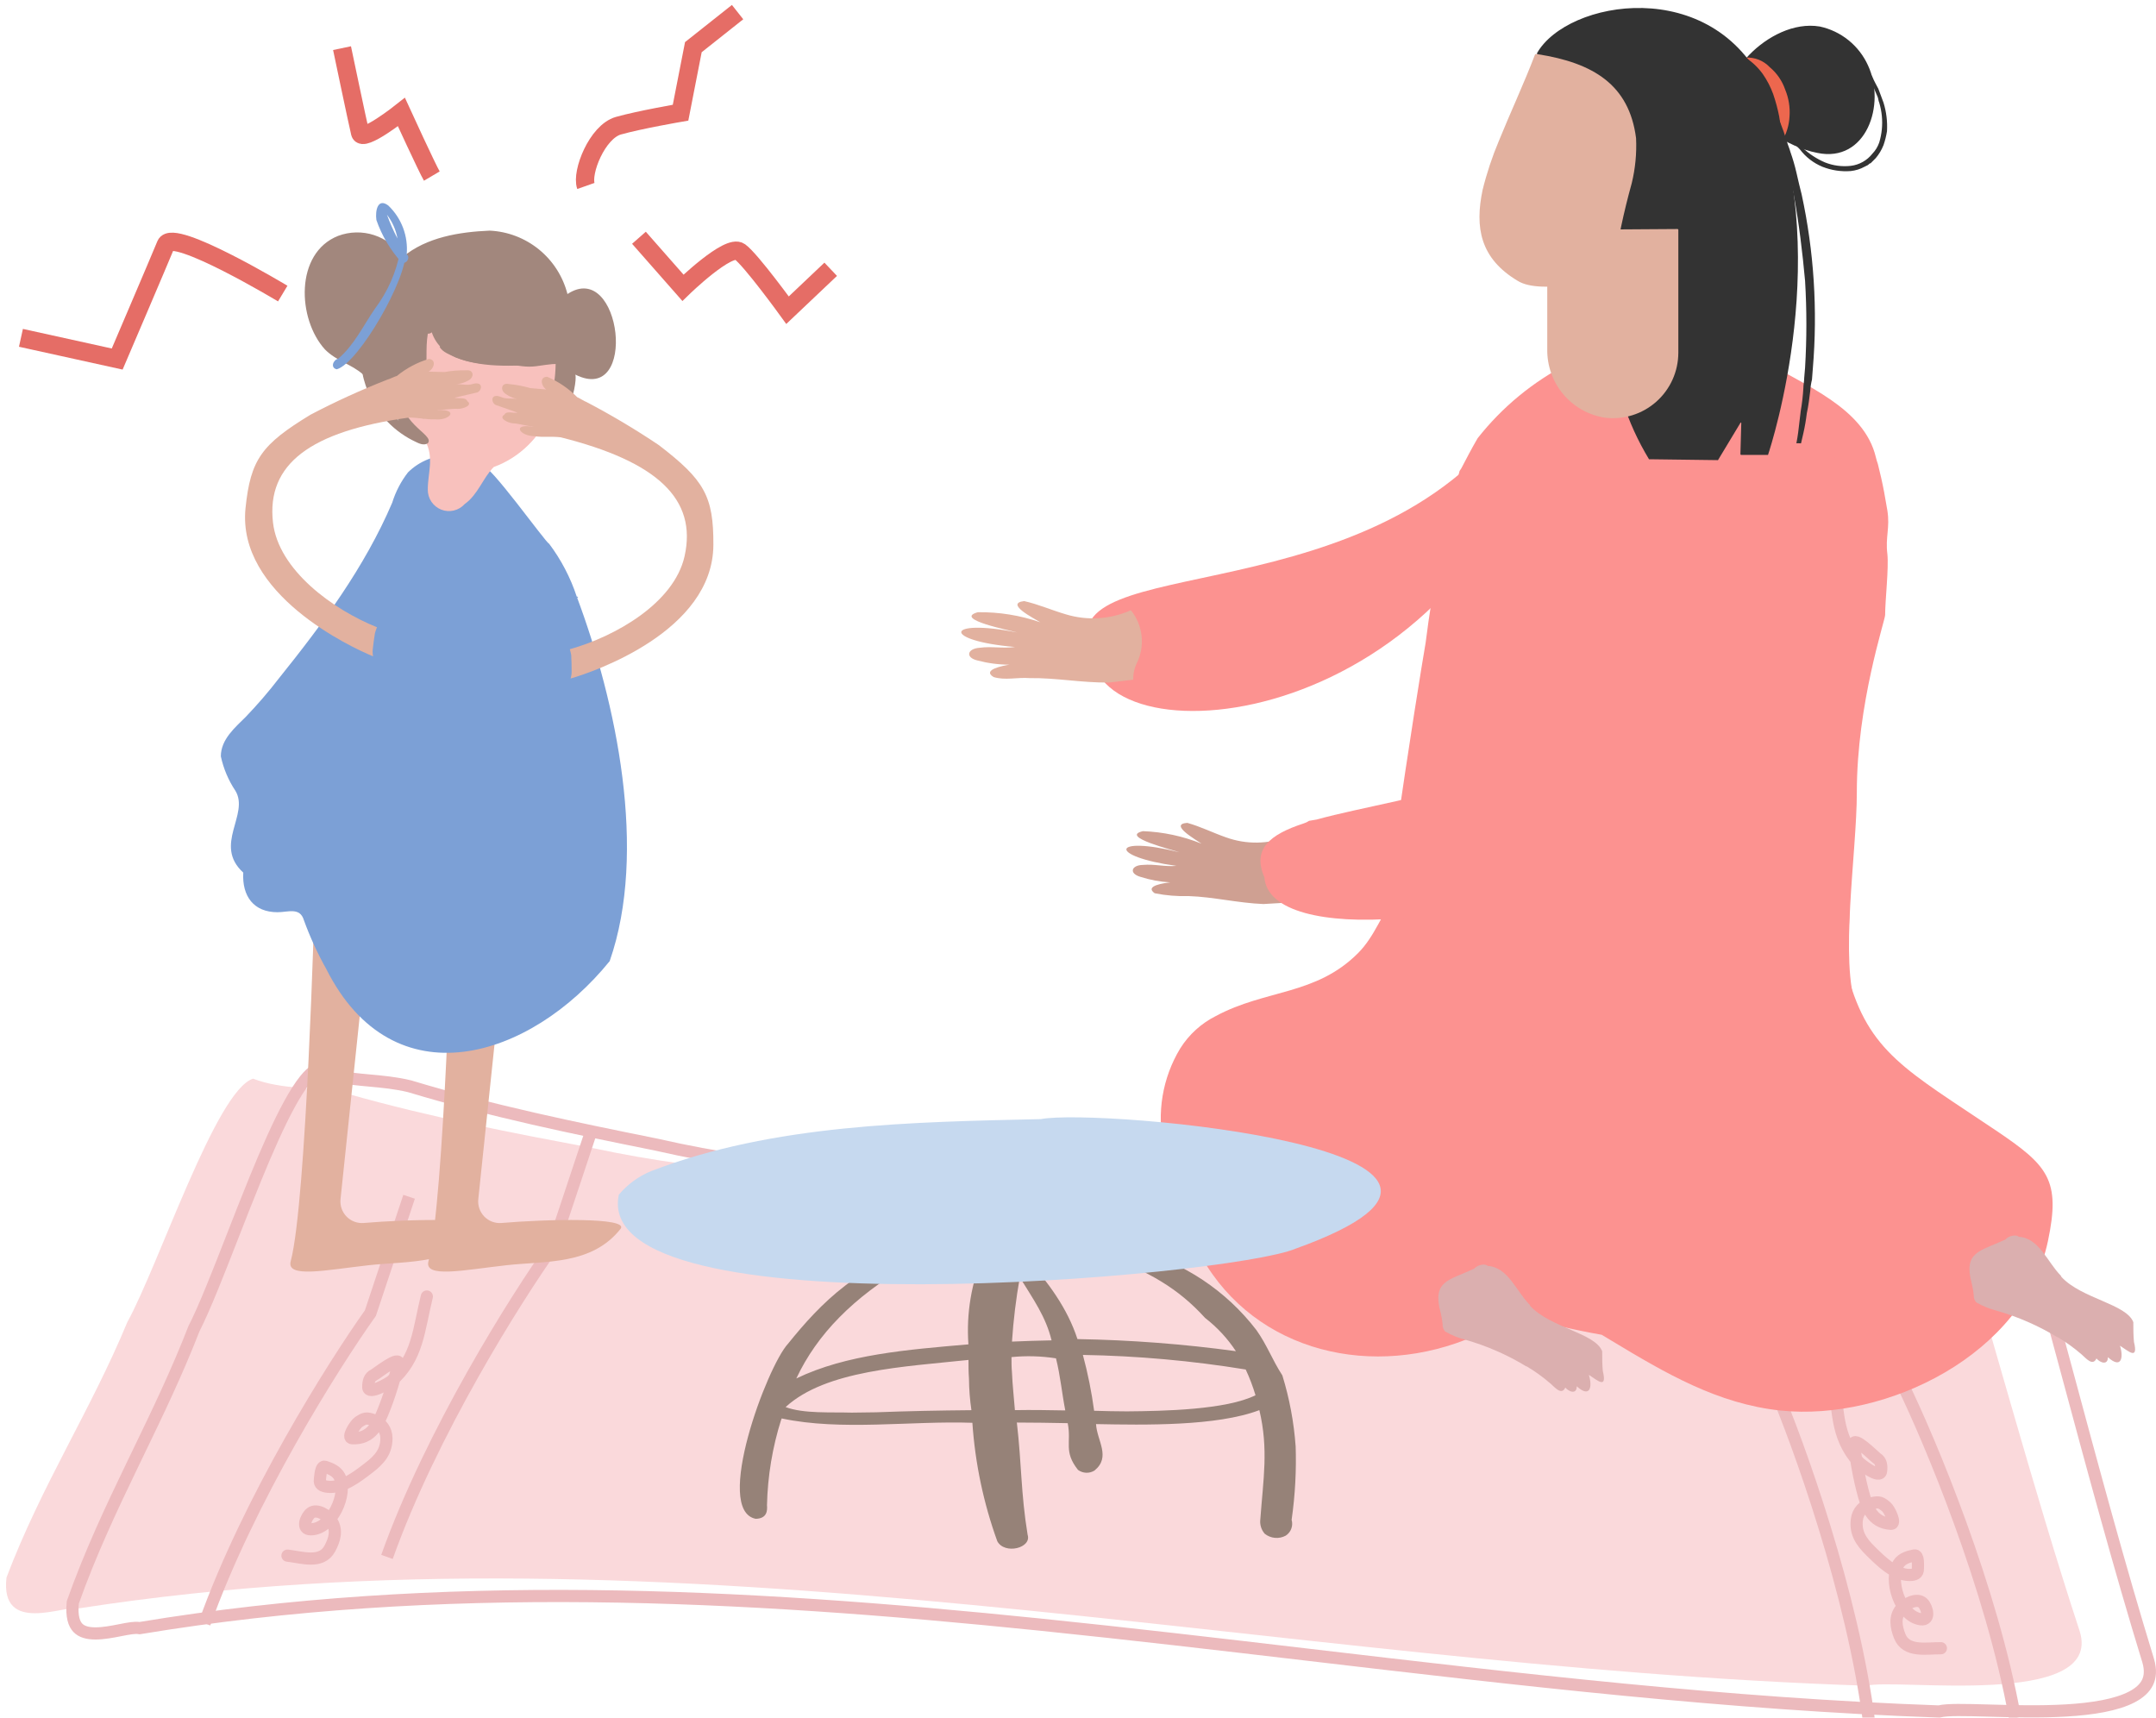 <?xml version="1.0" encoding="UTF-8"?>
<svg xmlns="http://www.w3.org/2000/svg" width="177" height="141" viewBox="0 0 177 141" fill="none">
  <g clip-path="url(#clip0_130_9099)">
    <path d="M20.777 88.55C17.748 89.502 13.062 103.786 10.449 108.547C7.419 115.848 3.426 121.879 0.534 129.497C-0.017 134.258 5.354 131.719 6.455 132.037C55.481 124.418 104.23 136.797 153.256 138.384C155.597 137.747 172.673 140.289 170.746 133.941C166.89 122.196 163.446 109.182 159.867 97.437C159.177 96.801 158.213 97.437 157.525 97.437C143.34 100.295 129.156 99.025 114.835 97.756C112.218 97.437 109.464 97.437 106.847 97.119C87.43 96.166 68.012 98.388 48.733 94.262C41.985 92.988 35.374 91.723 28.627 89.818C25.873 89.185 23.256 89.502 20.777 88.55Z" fill="#FAD9DB"></path>
    <path d="M16.793 133.268C20.424 123.079 27.383 112.042 30.408 107.797L33.585 98.245" stroke="#ECBABD"></path>
    <path d="M165.423 141.025C163.521 130.375 158.477 118.337 156.193 113.65L154.634 103.703" stroke="#ECBABD"></path>
    <path d="M31.77 127.81C35.4 117.621 42.359 106.584 45.385 102.339L48.562 92.787" stroke="#ECBABD"></path>
    <path d="M153.465 141.518C152.096 130.787 147.658 118.511 145.61 113.715L144.549 103.703" stroke="#ECBABD"></path>
    <path d="M120.494 97.74L120.502 97.741L120.511 97.742L120.684 97.758C135.015 99.117 149.299 100.471 163.595 97.4C163.821 97.391 164.044 97.337 164.23 97.287C164.297 97.269 164.36 97.251 164.42 97.235C164.56 97.195 164.684 97.161 164.816 97.133C165.114 97.072 165.304 97.083 165.456 97.184C166.848 102.079 168.224 107.187 169.612 112.344C171.793 120.442 174.005 128.659 176.367 136.357C176.582 137.115 176.518 137.687 176.296 138.133C176.069 138.588 175.644 138.98 175.015 139.307C173.74 139.97 171.792 140.287 169.625 140.415C167.475 140.541 165.188 140.478 163.271 140.425L163.258 140.424C162.31 140.398 161.448 140.374 160.749 140.378C160.117 140.382 159.558 140.407 159.182 140.498C141.914 139.896 124.69 137.873 107.454 135.848C100.104 134.985 92.752 134.121 85.394 133.367C60.804 130.848 36.175 129.561 11.462 133.655C11.241 133.617 10.997 133.636 10.787 133.663C10.516 133.697 10.201 133.759 9.883 133.821L9.873 133.823C9.209 133.953 8.495 134.091 7.842 134.091C7.184 134.091 6.695 133.95 6.389 133.627C6.093 133.315 5.858 132.717 5.976 131.54C7.418 127.488 9.133 123.852 10.875 120.237C11.024 119.927 11.173 119.618 11.323 119.308C12.921 115.999 14.524 112.678 15.925 109.071C16.795 107.368 17.893 104.557 19.072 101.538C19.69 99.956 20.33 98.316 20.972 96.749C21.915 94.444 22.864 92.287 23.762 90.646C24.212 89.825 24.64 89.148 25.04 88.652C25.372 88.241 25.652 87.993 25.874 87.871C27.131 88.352 28.408 88.516 29.664 88.638C29.873 88.659 30.08 88.678 30.287 88.697C31.406 88.8 32.508 88.901 33.636 89.177C40.449 91.234 47.12 92.6 53.905 93.969C63.66 96.202 73.44 96.715 83.207 96.801C86.474 96.83 89.736 96.811 92.995 96.792C99.491 96.754 105.975 96.716 112.471 97.056C113.799 97.228 115.158 97.314 116.497 97.399L116.506 97.4C117.86 97.486 119.196 97.571 120.494 97.74Z" stroke="#ECBABD"></path>
    <path d="M48.099 15.266C47.707 14.154 49.026 10.809 50.774 10.318C52.521 9.826 55.871 9.251 55.871 9.251L56.922 3.872L60.553 0.994" stroke="#E56D66" stroke-width="1.5" stroke-miterlimit="10"></path>
    <path d="M52.455 19.518L56.068 23.625C56.068 23.625 59.806 19.986 60.735 20.662C61.664 21.337 64.654 25.464 64.654 25.464L68.198 22.105" stroke="#E56D66" stroke-width="1.5" stroke-miterlimit="10"></path>
    <path d="M41.648 75.724L39.266 98.439C39.238 98.699 39.268 98.962 39.353 99.209C39.438 99.456 39.577 99.681 39.759 99.868C39.941 100.055 40.162 100.199 40.406 100.291C40.651 100.383 40.912 100.419 41.172 100.397C44.803 100.087 51.669 99.911 50.948 100.875C48.588 103.866 44.809 103.503 41.561 103.866C38.069 104.257 34.754 104.965 35.182 103.511C36.47 98.599 37.134 74.102 37.134 74.102L41.648 75.724Z" fill="#E2B19F"></path>
    <path d="M30.339 75.724L27.956 98.439C27.928 98.699 27.958 98.962 28.043 99.209C28.129 99.456 28.267 99.681 28.449 99.868C28.631 100.055 28.853 100.199 29.097 100.291C29.341 100.383 29.603 100.419 29.863 100.397C33.493 100.087 40.361 99.911 39.638 100.875C37.278 103.866 33.501 103.503 30.252 103.866C26.76 104.257 23.444 104.965 23.874 103.511C25.161 98.599 25.825 74.102 25.825 74.102L30.339 75.724Z" fill="#E2B19F"></path>
    <path d="M33.497 38.775C32.917 39.521 32.477 40.366 32.198 41.269C29.929 46.583 26.463 51.246 22.893 55.692C22.049 56.789 21.145 57.839 20.187 58.837C19.322 59.705 18.131 60.681 18.131 62.09C18.347 63.097 18.751 64.053 19.322 64.91C20.512 66.862 17.482 69.357 19.97 71.633C19.863 73.586 20.837 74.886 22.784 74.886C23.65 74.886 24.624 74.454 24.948 75.538C25.451 76.923 26.066 78.265 26.787 79.55C32.306 90.503 43.56 86.924 50.053 78.899C53.191 69.899 50.597 57.645 47.347 48.971C47.361 48.97 47.375 48.973 47.389 48.978C47.402 48.983 47.414 48.991 47.424 49.002C47.434 49.012 47.443 49.024 47.448 49.037C47.453 49.05 47.456 49.065 47.456 49.079C47.441 49.079 47.427 49.077 47.414 49.072C47.4 49.066 47.388 49.058 47.378 49.048C47.368 49.038 47.36 49.026 47.355 49.013C47.349 48.999 47.346 48.985 47.347 48.971C46.832 47.41 46.065 45.944 45.078 44.632C44.861 44.632 39.994 37.801 39.667 38.343C38.925 37.752 38.017 37.411 37.071 37.367C36.411 37.347 35.754 37.462 35.14 37.704C34.526 37.946 33.967 38.31 33.497 38.775Z" fill="#7CA0D6"></path>
    <path d="M32.307 30.208C32.303 31.607 32.522 32.998 32.956 34.328C33.437 35.1 34.108 35.735 34.904 36.172C35.661 37.581 35.12 38.775 35.12 40.184C35.114 40.539 35.217 40.887 35.413 41.182C35.61 41.477 35.892 41.705 36.222 41.835C36.552 41.965 36.913 41.99 37.258 41.909C37.602 41.827 37.914 41.642 38.15 41.377C39.232 40.618 39.665 39.208 40.531 38.341C44.967 36.715 46.807 31.618 46.159 27.171C45.895 25.604 45.11 24.172 43.931 23.108C42.752 22.045 41.249 21.413 39.666 21.315C35.23 21.206 32.307 25.869 32.307 30.208Z" fill="#F8C1BD"></path>
    <path d="M33.064 21.098C32.507 20.25 31.679 19.616 30.715 19.301C29.752 18.986 28.71 19.008 27.761 19.363C24.19 20.773 24.408 26.195 26.68 28.689C27.654 29.666 28.844 29.882 29.817 30.75C30.362 32.702 32.307 33.57 33.176 31.4C33.299 31.051 33.372 30.686 33.392 30.316C33.5 30.862 33.608 32.268 34.257 32.376C34.691 32.268 34.801 31.726 34.907 31.184C35.123 29.882 34.907 28.689 35.123 27.388C35.181 27.395 35.241 27.389 35.297 27.37C35.353 27.352 35.405 27.32 35.447 27.279C36.206 29.554 39.018 29.99 41.182 29.882C41.94 29.882 42.697 30.099 43.452 30.099C44.206 30.099 44.858 29.882 45.616 29.882C45.603 31.025 45.419 32.159 45.072 33.248C44.963 33.794 44.527 34.44 44.747 34.983C46.154 36.392 47.452 31.621 47.236 30.753C52.43 33.356 51.023 21.21 46.587 24.138C46.218 22.7 45.399 21.419 44.25 20.482C43.101 19.545 41.682 19.002 40.202 18.933C37.717 19.038 35.012 19.472 33.064 21.098Z" fill="#A2877D"></path>
    <path d="M36.096 28.473C36.312 28.906 36.961 29.123 37.394 29.34C39.883 30.316 42.587 29.99 45.184 29.886C45.731 29.867 46.275 29.794 46.807 29.669C46.916 29.647 47.012 29.585 47.076 29.495C47.141 29.406 47.169 29.295 47.156 29.185C47.142 29.075 47.087 28.974 47.003 28.903C46.918 28.832 46.81 28.796 46.699 28.801C45.401 28.91 44.102 29.127 42.804 29.127C40.64 29.453 38.584 28.581 36.528 28.151C36.312 28.147 36.203 28.364 36.096 28.473Z" fill="#A2877D"></path>
    <path d="M32.092 31.509C32.092 31.53 32.096 31.551 32.104 31.571C32.112 31.59 32.124 31.608 32.139 31.624C32.154 31.639 32.172 31.651 32.192 31.659C32.212 31.667 32.233 31.671 32.254 31.671C32.276 31.671 32.297 31.667 32.316 31.659C32.336 31.651 32.354 31.639 32.369 31.624C32.384 31.608 32.396 31.59 32.404 31.571C32.413 31.551 32.417 31.53 32.417 31.509C32.417 31.184 32.092 31.184 32.092 31.509Z" fill="#A2877D"></path>
    <path d="M30.249 32.268C31.01 34.041 32.397 35.471 34.145 36.281C34.361 36.389 34.794 36.605 35.119 36.389C35.767 35.629 32.305 34.762 32.954 31.509V31.618C33.063 31.292 33.387 29.882 32.63 30.316C32.414 30.532 32.63 30.862 32.521 31.076C32.235 31.618 32.104 32.229 32.142 32.841C32.18 33.453 32.387 34.043 32.738 34.545C31.889 33.697 31.257 32.655 30.898 31.509C30.682 30.963 30.898 29.882 30.249 29.557C29.167 29.448 30.033 31.726 30.249 32.268Z" fill="#A2877D"></path>
    <path d="M31.332 31.4C30.787 31.509 31.332 32.159 31.44 32.485C31.007 32.702 32.09 33.786 32.197 34.111C32.522 34.545 32.955 34.22 32.631 33.786C32.738 33.461 32.413 33.027 32.306 32.702C32.261 32.241 32.113 31.796 31.872 31.4C31.792 31.347 31.698 31.319 31.602 31.319C31.506 31.319 31.412 31.347 31.332 31.4Z" fill="#A2877D"></path>
    <path d="M33.494 30.208C33.494 30.251 33.511 30.292 33.542 30.323C33.572 30.353 33.614 30.37 33.657 30.37C33.7 30.37 33.741 30.353 33.772 30.323C33.802 30.292 33.819 30.251 33.819 30.208C33.819 30.164 33.802 30.123 33.772 30.093C33.741 30.062 33.7 30.045 33.657 30.045C33.614 30.045 33.572 30.062 33.542 30.093C33.511 30.123 33.494 30.164 33.494 30.208Z" fill="#A2877D"></path>
    <path d="M34.688 28.581V30.099C34.58 29.882 34.364 29.554 34.144 29.774C34.144 29.34 33.928 28.689 33.495 29.123C33.477 29.812 33.513 30.501 33.603 31.184C33.711 31.942 33.819 33.678 34.794 33.569C35.442 33.352 35.01 32.16 35.118 31.618C35.118 30.533 34.901 29.557 34.901 28.473C34.904 28.255 34.583 28.255 34.688 28.581Z" fill="#A2877D"></path>
    <path d="M34.147 28.581C34.363 29.449 34.472 30.316 34.692 31.184C34.545 31.786 34.508 32.411 34.583 33.027C34.352 32.428 34.17 31.812 34.038 31.184C33.931 30.75 33.822 28.581 33.065 29.557C33.156 31.058 33.523 32.528 34.147 33.895C34.255 34.112 34.579 34.44 34.904 34.328C35.662 34.328 35.338 32.702 35.338 32.16V32.268C35.217 30.9 34.926 29.552 34.472 28.255C34.255 28.039 33.931 28.147 34.147 28.581Z" fill="#A2877D"></path>
    <path d="M32.847 20.664C32.528 22.356 31.825 23.952 30.791 25.327C29.818 26.737 29.06 28.364 27.76 29.448C27.328 29.557 27.112 30.208 27.653 30.316C29.493 29.77 33.496 22.725 33.281 20.664C33.284 20.634 33.28 20.604 33.27 20.575C33.261 20.546 33.245 20.52 33.225 20.497C33.204 20.475 33.179 20.457 33.152 20.445C33.124 20.432 33.094 20.426 33.064 20.426C33.034 20.426 33.004 20.432 32.976 20.445C32.948 20.457 32.923 20.475 32.903 20.497C32.883 20.52 32.867 20.546 32.857 20.575C32.848 20.604 32.844 20.634 32.847 20.664Z" fill="#7CA0D6"></path>
    <path d="M30.901 18.062C31.347 19.345 32.047 20.525 32.957 21.532C33.389 21.748 33.714 21.098 33.389 20.882C33.454 20.142 33.352 19.396 33.09 18.701C32.827 18.007 32.412 17.38 31.874 16.869C31.008 16.219 30.792 17.303 30.901 18.062ZM32.632 19.58C32.299 18.95 32.011 18.298 31.769 17.628C32.208 18.2 32.504 18.869 32.632 19.58Z" fill="#7CA0D6"></path>
    <path d="M23.212 24.1C23.212 24.1 14.194 18.675 13.615 20.083C13.036 21.491 9.621 29.474 9.621 29.474L1.719 27.733" stroke="#E56D66" stroke-width="1.5" stroke-miterlimit="10"></path>
    <path d="M35.451 14.454C35.06 13.792 32.955 9.196 32.955 9.196C32.955 9.196 29.764 11.727 29.566 10.916C29.368 10.106 28.08 3.952 28.08 3.952" stroke="#E56D66" stroke-width="1.5" stroke-miterlimit="10"></path>
    <path d="M30.589 53.497C30.59 53.43 30.594 53.363 30.602 53.296C30.649 52.855 30.712 52.407 30.784 51.968C30.83 51.806 30.885 51.648 30.949 51.492C27.345 50.045 22.854 46.799 22.411 42.889C21.866 38.107 25.476 35.398 33.575 34.279C34.346 34.275 35.017 34.454 35.692 34.424C36.941 34.548 37.681 33.59 35.995 33.664L35.898 33.639C36.428 33.675 37.056 33.528 37.585 33.564C38.018 33.575 38.842 33.27 38.366 32.933C38.228 32.581 37.696 32.751 37.312 32.651L39.198 32.21C39.489 32.077 39.642 31.593 39.259 31.491C38.971 31.414 38.776 31.572 38.442 31.587C38.108 31.601 37.817 31.526 37.48 31.54C37.801 31.508 38.114 31.413 38.4 31.261C38.982 30.996 38.897 30.344 38.318 30.399C37.705 30.386 37.091 30.433 36.486 30.541L35.187 30.508C35.673 30.218 35.83 29.525 35.206 29.463C34.248 29.755 33.357 30.23 32.581 30.863C32.423 30.895 31.954 31.136 31.797 31.166C29.644 32.009 27.538 32.97 25.49 34.045C21.484 36.482 20.57 37.711 20.157 41.707C19.431 48.774 28.832 53.144 30.625 53.878C30.605 53.752 30.593 53.625 30.589 53.497Z" fill="#E2B19F"></path>
    <path d="M46.92 55.327C46.927 55.26 46.93 55.193 46.929 55.126C46.929 54.682 46.917 54.23 46.895 53.786C46.866 53.621 46.828 53.457 46.782 53.295C50.521 52.248 55.336 49.507 56.199 45.669C57.254 40.975 53.961 37.889 46.026 35.898C45.261 35.807 44.574 35.915 43.907 35.812C42.651 35.799 42.02 34.767 43.689 35.024L43.787 35.009C43.257 34.988 42.648 34.773 42.118 34.752C41.686 34.715 40.9 34.323 41.41 34.039C41.585 33.704 42.096 33.935 42.488 33.874L40.663 33.23C40.391 33.068 40.289 32.569 40.681 32.509C40.975 32.465 41.152 32.642 41.486 32.691C41.82 32.74 42.113 32.697 42.447 32.749C42.13 32.682 41.83 32.554 41.563 32.371C41.012 32.045 41.167 31.406 41.736 31.523C42.348 31.577 42.953 31.691 43.543 31.862L44.838 31.971C44.384 31.63 44.304 30.924 44.929 30.931C45.849 31.325 46.683 31.894 47.387 32.606C47.54 32.657 47.979 32.949 48.133 32.994C50.183 34.066 52.172 35.251 54.092 36.542C57.813 39.399 58.587 40.72 58.566 44.738C58.528 51.843 48.706 55.166 46.844 55.701C46.878 55.578 46.904 55.453 46.92 55.327Z" fill="#E2B19F"></path>
    <path d="M23.6 127.705C24.767 127.835 26.379 128.407 27.073 127.132C27.461 126.419 27.695 125.645 27.248 124.916C26.951 124.433 26.027 123.798 25.507 124.215C25.106 124.536 24.721 125.544 25.507 125.544C27.246 125.544 28.57 122.617 27.874 121.223C27.656 120.786 27.144 120.552 26.686 120.411C26.324 120.299 26.299 121.213 26.262 121.454C26.2 121.861 26.477 121.994 26.861 122.045C28.094 122.21 29.358 121.2 30.279 120.494C31.163 119.816 31.725 119.162 31.725 118.066C31.725 117.404 31.321 116.819 30.638 116.57C30.085 116.368 29.927 116.417 29.44 116.736C29.172 116.912 28.445 118.038 28.906 118.066C30.526 118.161 31.076 116.835 31.559 115.61C31.881 114.795 32.154 113.945 32.379 113.154C32.486 112.781 32.628 112.372 32.711 112C32.894 111.176 30.907 112.77 30.703 112.868C30.334 113.043 30.233 113.407 30.233 113.874C30.233 114.557 31.953 113.527 32.13 113.375C34.312 111.515 34.373 109.114 35.042 106.432" stroke="#ECBABD" stroke-linecap="round"></path>
    <path d="M159.34 135.306C158.165 135.293 156.496 135.665 155.961 134.316C155.663 133.561 155.524 132.763 156.056 132.095C156.409 131.651 157.403 131.133 157.869 131.61C158.228 131.978 158.488 133.025 157.708 132.93C155.981 132.718 155.022 129.652 155.881 128.353C156.15 127.945 156.687 127.775 157.159 127.691C157.532 127.624 157.446 128.534 157.453 128.778C157.466 129.189 157.174 129.287 156.787 129.292C155.544 129.305 154.411 128.149 153.582 127.337C152.787 126.557 152.308 125.839 152.441 124.751C152.521 124.094 152.993 123.562 153.701 123.398C154.274 123.265 154.425 123.333 154.869 123.709C155.114 123.915 155.7 125.122 155.239 125.093C153.62 124.991 153.234 123.608 152.902 122.333C152.682 121.485 152.514 120.609 152.386 119.795C152.325 119.412 152.233 118.989 152.196 118.61C152.115 117.77 153.894 119.594 154.085 119.715C154.429 119.934 154.486 120.308 154.429 120.771C154.347 121.449 152.764 120.218 152.606 120.046C150.665 117.934 150.896 115.543 150.556 112.8" stroke="#ECBABD" stroke-linecap="round"></path>
    <path d="M124.888 33.184C113.403 51.014 85.931 44.961 89.579 53.47C90.194 62.953 120.502 59.984 127.175 32.752C127.068 32.653 126.97 32.544 126.872 32.435C126.224 32.718 125.562 32.968 124.888 33.184Z" fill="#FC9290"></path>
    <path d="M80.271 50.259C82.017 50.234 83.754 50.514 85.405 51.085C84.92 50.777 82.447 49.538 84.081 49.344C85.26 49.611 86.327 50.088 87.494 50.429C89.258 50.968 91.157 50.849 92.84 50.094C93.326 50.695 93.63 51.422 93.718 52.191C93.805 52.959 93.672 53.736 93.334 54.431C93.123 54.854 93.021 55.323 93.038 55.796C92.369 55.875 91.701 55.961 91.026 56.031C88.809 56.056 86.663 55.634 84.52 55.667C83.541 55.586 82.503 55.876 81.56 55.576C80.589 54.963 82.395 54.642 82.865 54.565C81.982 54.562 81.103 54.446 80.249 54.22C79.219 53.978 79.413 53.246 80.415 53.178C81.43 53.037 82.311 53.254 83.326 53.112C77.302 52.601 77.525 50.728 83.516 51.922C83.082 51.78 78.194 50.841 80.271 50.259Z" fill="#E2B19F"></path>
    <path d="M163.839 92.787C156.577 87.891 153.4 86.419 151.694 80.055C151.299 79.738 152.157 74.358 151.694 74.15C149.832 70.669 148.898 66.252 147.653 62.734C145.77 57.416 137.255 59.707 139.157 65.081L141.999 73.11C136.432 73.026 130.87 73.137 125.311 73.443C125.548 73.09 125.784 72.733 126.024 72.391C129.286 67.729 121.652 63.312 118.418 67.934L114.559 73.448C113.475 74.995 112.847 76.881 111.498 78.236C108.029 81.72 103.938 81.201 99.825 83.403C98.621 84.006 97.605 84.929 96.889 86.072C95.427 88.49 94.947 91.379 95.547 94.142C96.119 96.992 97.018 99.767 98.226 102.411C102.35 110.666 111.946 113.248 120.311 109.985C121.671 109.46 122.989 108.832 124.255 108.108C124.314 108.073 124.368 108.033 124.427 107.999C126.776 108.569 129.122 109.164 131.497 109.575C131.775 109.742 132.054 109.91 132.332 110.077C136.698 112.71 141.015 115.254 146.184 115.794C154.916 116.703 166.173 111.141 168.128 101.887C169.194 96.838 168.128 95.679 163.839 92.787Z" fill="#FC9290"></path>
    <path d="M156.535 20.507L156.322 20.365L156.535 20.507Z" fill="#D4AFC0"></path>
    <path d="M143.095 18.233C144.227 19.299 145.999 19.299 147.27 20.294C147.261 20.294 147.251 20.293 147.243 20.289C147.234 20.286 147.226 20.28 147.219 20.274C147.213 20.267 147.208 20.259 147.204 20.25C147.201 20.242 147.199 20.232 147.199 20.223C147.236 20.226 147.27 20.241 147.296 20.267C147.322 20.294 147.338 20.328 147.341 20.365C147.27 20.365 147.27 20.294 147.199 20.294L147.553 20.507C144.721 20.152 142.742 20.649 140.686 22.709C140.914 21.978 141.249 21.284 141.678 20.649V20.72C142.136 19.896 142.538 19.041 142.881 18.163L143.095 18.233Z" fill="#353535"></path>
    <path d="M154.763 50.487C154.76 49.306 155.069 46.659 154.947 45.484C154.77 44.097 155.172 43.327 154.947 41.913C154.861 41.415 154.774 40.915 154.684 40.413C154.536 39.625 154.36 38.855 154.168 38.098C154.104 37.919 154.05 37.737 154.005 37.552C153.05 33.467 148.135 31.652 144.714 29.547C144.143 29.527 143.583 29.386 143.07 29.134C142.557 28.882 142.103 28.523 141.738 28.083C141.386 27.992 141.026 27.911 140.679 27.81C140.559 27.776 140.447 27.734 140.335 27.693C139.881 27.693 139.435 27.681 138.985 27.681C138.41 27.686 137.839 27.583 137.301 27.378L130.493 30.95C128.855 31.261 129.072 30.516 128.754 29.845C125.862 31.325 123.323 33.415 121.311 35.971C120.84 36.779 120.403 37.608 119.972 38.442C119.931 38.521 119.872 38.581 119.827 38.657C118.567 43.286 117.635 48 117.04 52.761C116.545 55.603 112.297 81.891 113.288 83.311C114.279 84.731 158.393 98.7 152.439 82.814C150.986 78.938 152.439 70.045 152.439 65.042C152.439 57.765 154.761 50.929 154.763 50.487Z" fill="#FC9290"></path>
    <path d="M111.209 72.194C111.055 71.781 110.899 71.368 110.742 70.956C110.607 70.599 109.48 68.591 110.323 68.676C109.703 68.629 109.118 68.368 108.668 67.938C107.692 68.166 106.723 68.4 105.772 68.666C104.131 69.313 102.31 69.339 100.651 68.74C99.562 68.361 98.578 67.859 97.474 67.551C95.92 67.657 98.2 68.946 98.643 69.259C97.111 68.641 95.483 68.293 93.832 68.231C91.841 68.686 96.417 69.805 96.82 69.964C91.214 68.548 90.913 70.308 96.584 71.081C95.618 71.166 94.794 70.918 93.829 71.003C92.877 71.019 92.66 71.703 93.621 71.981C94.417 72.236 95.243 72.389 96.078 72.436C95.63 72.486 93.907 72.702 94.795 73.329C95.715 73.512 96.653 73.59 97.59 73.561C99.617 73.629 101.626 74.131 103.723 74.214C106.256 74.083 108.749 73.88 111.246 73.638C111.216 73.153 111.202 72.674 111.209 72.194Z" fill="#CFA092"></path>
    <path d="M124.615 23.065C126.456 24.202 131.907 23.207 136.155 20.791V20.72L138.774 9.422V9.352L132.12 3.668H132.049L126.102 4.449H126.031C125.11 6.865 123.978 9.281 123.057 11.554C122.503 12.866 122.054 14.22 121.713 15.604C121.075 18.66 121.5 21.217 124.615 23.065Z" fill="#E2B19F"></path>
    <path d="M152.226 4.521C152.668 5.134 153.07 5.775 153.43 6.44C153.622 6.756 153.788 7.089 153.924 7.434L154.138 7.931C154.208 8.073 154.208 8.287 154.279 8.429C154.493 9.142 154.565 9.89 154.491 10.631C154.454 10.993 154.383 11.35 154.279 11.697C154.16 12.043 153.966 12.358 153.713 12.621C153.277 13.174 152.641 13.531 151.943 13.615C151.222 13.696 150.493 13.599 149.819 13.331C149.14 13.039 148.517 12.63 147.978 12.123C147.409 11.623 146.909 11.05 146.491 10.418L146.35 10.489C146.742 11.141 147.218 11.738 147.766 12.265C148.243 12.893 148.878 13.384 149.606 13.686C150.348 13.982 151.147 14.104 151.943 14.042C152.34 13.999 152.725 13.879 153.076 13.686L153.217 13.615L153.358 13.544C153.43 13.473 153.5 13.402 153.571 13.402L153.996 12.976C154.264 12.657 154.479 12.298 154.631 11.91C154.759 11.54 154.854 11.16 154.915 10.773C154.961 9.981 154.866 9.187 154.631 8.429C154.562 8.216 154.49 8.073 154.42 7.86L154.207 7.292C154.065 7.008 153.854 6.655 153.712 6.298C153.327 5.637 152.877 5.018 152.367 4.45L152.226 4.521Z" fill="#333333"></path>
    <path d="M142.458 8.571C144.364 10.208 146.633 12.052 149.183 12.549C153.218 13.402 154.847 8.571 153.358 5.373C152.993 4.567 152.444 3.857 151.756 3.302C151.067 2.746 150.259 2.361 149.394 2.176C145.147 1.466 140.545 6.936 142.458 8.571Z" fill="#333333"></path>
    <path d="M143.305 4.73C143.857 5.087 144.338 5.545 144.721 6.08C145.073 6.587 145.359 7.138 145.57 7.718C145.777 8.321 145.943 8.938 146.066 9.564C146.179 10.246 146.25 10.934 146.278 11.625C146.658 11.002 146.876 10.293 146.914 9.564C146.969 8.813 146.848 8.058 146.56 7.362C146.313 6.641 145.874 6.002 145.289 5.514C145.036 5.246 144.727 5.037 144.384 4.901C144.041 4.766 143.673 4.707 143.305 4.73Z" fill="#ED674E"></path>
    <path d="M133.961 15.036C131.271 24.77 131.692 31.592 135.378 37.701H135.448L140.97 37.772H141.041L142.882 34.717C142.882 34.646 142.953 34.717 142.953 34.717L142.882 37.274C142.881 37.283 142.883 37.293 142.887 37.302C142.89 37.31 142.895 37.318 142.902 37.325C142.908 37.332 142.916 37.337 142.925 37.341C142.934 37.344 142.943 37.346 142.953 37.346H145.147C145.431 36.493 150.669 20.365 144.935 7.221C140.616 -2.086 128.652 -0.025 126.174 4.379C126.174 4.389 126.175 4.398 126.179 4.407C126.182 4.415 126.187 4.423 126.194 4.43C126.201 4.437 126.209 4.442 126.217 4.445C126.226 4.449 126.235 4.45 126.245 4.45C130.776 5.161 133.749 6.937 134.315 11.342C134.374 12.584 134.255 13.828 133.961 15.036Z" fill="#333333"></path>
    <path d="M145.43 9.14C145.784 10.276 146.208 11.414 146.492 12.55C146.775 13.686 147.058 14.824 147.27 16.031C147.694 18.375 147.978 20.72 148.191 23.065C148.332 25.431 148.332 27.803 148.191 30.169L148.119 31.022C148.119 31.307 148.049 31.59 148.049 31.874C148.013 32.494 147.942 33.11 147.836 33.722C147.766 34.29 147.694 34.93 147.624 35.498C147.555 36.067 147.411 36.635 147.341 37.274L147.624 37.345C147.766 36.776 147.908 36.209 148.049 35.569C148.172 35.029 148.266 34.482 148.332 33.932C148.474 33.295 148.544 32.654 148.616 32.085C148.633 31.773 148.681 31.464 148.757 31.161L148.828 30.238C149.029 27.851 149.052 25.453 148.899 23.062C148.747 20.672 148.416 18.297 147.908 15.957C147.766 15.389 147.624 14.82 147.483 14.181C147.351 13.603 147.185 13.034 146.986 12.475C146.916 12.191 146.775 11.908 146.704 11.623L146.421 10.771C146.208 10.202 145.996 9.633 145.786 9.133L145.43 9.14Z" fill="#333333"></path>
    <path d="M127.024 18.872V28.677C127.005 30.029 127.475 31.342 128.347 32.374C129.218 33.406 130.433 34.086 131.767 34.29C132.52 34.382 133.284 34.313 134.009 34.087C134.733 33.862 135.402 33.485 135.971 32.981C136.539 32.478 136.995 31.859 137.308 31.166C137.62 30.473 137.783 29.722 137.785 28.961V18.872C137.785 18.863 137.783 18.853 137.78 18.845C137.776 18.836 137.771 18.828 137.764 18.821C137.758 18.815 137.75 18.809 137.741 18.806C137.733 18.803 137.723 18.801 137.714 18.801L127.024 18.872Z" fill="#E2B19F"></path>
    <path d="M175.191 110.162C175.139 109.639 175.139 109.064 175.139 108.541C174.571 107.039 170.885 106.611 169.239 104.827L169.187 104.722C168.091 103.624 167.412 101.636 165.743 101.532C165.64 101.45 165.51 101.413 165.38 101.427C165.231 101.431 165.086 101.466 164.951 101.528C164.817 101.591 164.696 101.68 164.597 101.791H164.545C162.561 102.733 161.153 102.733 161.883 105.4C161.96 105.709 162.013 106.024 162.039 106.341C162.034 106.446 162.05 106.551 162.086 106.65C162.122 106.749 162.177 106.839 162.248 106.916C162.771 107.218 163.333 107.447 163.918 107.597C165.68 108.099 167.365 108.838 168.929 109.793L168.876 109.741C169.599 110.163 170.281 110.654 170.912 111.205C171.225 111.466 171.799 112.199 172.112 111.519C172.425 111.883 173.052 112.094 173.052 111.415C174.147 112.408 174.356 111.466 174.043 110.473C174.773 110.944 175.557 111.676 175.191 110.162Z" fill="#DBAFAF"></path>
    <path d="M131.586 112.55C131.534 112.027 131.534 111.452 131.534 110.929C130.966 109.427 127.279 109 125.634 107.215L125.581 107.111C124.486 106.012 123.807 104.025 122.137 103.921C122.035 103.839 121.904 103.802 121.774 103.816C121.626 103.82 121.48 103.854 121.346 103.917C121.211 103.98 121.091 104.069 120.992 104.18H120.939C118.956 105.121 117.547 105.121 118.278 107.789C118.356 108.098 118.408 108.412 118.435 108.73C118.429 108.835 118.445 108.94 118.481 109.039C118.517 109.138 118.572 109.229 118.644 109.306C119.166 109.608 119.728 109.837 120.313 109.985C122.074 110.488 123.76 111.227 125.323 112.182L125.271 112.129C125.994 112.552 126.675 113.043 127.307 113.594C127.62 113.856 128.193 114.588 128.507 113.908C128.82 114.272 129.446 114.484 129.446 113.803C130.543 114.798 130.751 113.856 130.438 112.862C131.168 113.335 131.951 114.067 131.586 112.55Z" fill="#DBAFAF"></path>
    <path d="M148.242 36.451C147.743 36.349 147.228 36.369 146.739 36.511C146.378 36.531 146.02 36.585 145.669 36.672C145.615 36.892 145.53 37.103 145.415 37.298C145.199 37.523 145.016 37.777 144.869 38.052C143.671 39.71 142.664 41.498 141.868 43.381C140.032 46.508 138.458 49.78 137.161 53.165C129.586 64.159 115.393 65.25 108.085 67.279C107.879 67.313 107.677 67.345 107.468 67.383C107.337 67.475 107.192 67.545 107.039 67.592C104.223 68.512 102.791 69.705 103.803 72.022C104.201 77.668 122.967 76.12 133.067 69.732C136.636 67.216 139.792 64.162 142.421 60.681C146.54 57.165 150.54 53.582 151.772 48.049C152.675 43.999 153.707 37.537 148.242 36.451Z" fill="#FC9290"></path>
    <path d="M106.366 118.638V118.715C106.225 116.744 105.859 114.797 105.277 112.909C104.434 111.61 104.033 110.439 103.149 109.191C100.674 105.965 97.201 103.652 93.273 102.615C92.27 102.335 88.978 100.782 88.617 102.056C88.617 102.895 89.741 102.488 90.544 102.946C94.356 104.424 96.686 105.722 98.935 108.192C99.922 108.955 100.776 109.878 101.463 110.921C97.151 110.332 92.808 110.001 88.456 109.928C87.613 107.357 86.088 105.338 84.121 103.046C84.155 102.764 84.42 102.241 84.247 101.92C83.97 101.963 83.688 101.942 83.419 101.861C82.564 101.893 81.709 101.933 80.855 101.981C80.82 102.3 80.784 102.563 80.749 102.945C79.748 105.281 79.321 107.825 79.504 110.361C74.526 110.793 69.468 111.18 65.374 113.161C67.098 109.495 70.07 106.51 74.486 103.887C76.37 103.047 78.406 102.605 80.468 102.588C80.894 102.543 80.911 102.1 80.547 101.999C80.4 102.007 80.254 102.013 80.108 102.023C79.995 102.03 79.882 102.025 79.77 102.009C78.681 102.058 77.501 102.082 76.494 102.232C70.673 103.53 67.341 107.025 64.694 110.309C62.969 112.169 58.551 123.999 62.044 124.682C62.967 124.658 63.007 124.021 62.967 123.562C63.022 121.18 63.413 118.817 64.131 116.544V116.57L64.172 116.442C69.069 117.487 74.77 116.624 79.829 116.799C80.054 120.12 80.743 123.392 81.874 126.522C82.476 127.642 84.725 127.082 84.363 125.987C83.802 122.549 83.881 120.242 83.48 116.779C84.842 116.779 86.251 116.804 87.656 116.83C87.977 118.434 87.293 119.138 88.498 120.665C88.694 120.809 88.928 120.891 89.171 120.901C89.414 120.91 89.654 120.845 89.859 120.716C91.221 119.595 90.06 118.281 89.98 116.906C93.995 116.983 99.896 117.088 103.389 115.76C104.151 118.969 103.71 121.4 103.469 124.714C103.44 124.928 103.458 125.145 103.521 125.352C103.583 125.558 103.689 125.749 103.832 125.91C104.073 126.102 104.364 126.219 104.671 126.246C104.978 126.273 105.285 126.21 105.556 126.063C105.765 125.927 105.925 125.727 106.011 125.493C106.098 125.26 106.108 125.004 106.038 124.764C106.328 122.736 106.438 120.686 106.366 118.638ZM71.922 115.938C71.239 115.938 70.597 115.965 69.914 115.965C68.228 115.913 65.98 116.066 64.495 115.51C67.786 112.48 74.25 112.2 79.509 111.639C79.509 112.149 79.509 112.633 79.549 113.167C79.556 114.036 79.623 114.904 79.75 115.764C77.14 115.787 74.53 115.837 71.922 115.938ZM83.722 104.857C84.846 106.69 85.849 108.071 86.331 110.032C85.248 110.057 84.164 110.082 83.08 110.134C83.197 108.364 83.412 106.602 83.724 104.857H83.722ZM83.32 115.76C83.241 114.717 83.12 113.698 83.08 112.68C83.04 112.247 83.04 111.814 83.04 111.406C84.257 111.286 85.484 111.32 86.693 111.508C87.056 112.964 87.174 114.335 87.455 115.784C86.132 115.76 84.688 115.736 83.327 115.76H83.32ZM92.514 115.862C91.591 115.862 90.707 115.837 89.824 115.812C89.616 114.266 89.308 112.734 88.901 111.228C93.38 111.304 97.847 111.704 102.269 112.425C102.588 113.109 102.856 113.815 103.072 114.538C100.664 115.736 95.526 115.837 92.515 115.862H92.514Z" fill="#968278"></path>
    <path d="M85.45 91.869C74.972 92.11 63.491 92.271 53.454 96.139C52.428 96.559 51.519 97.223 50.805 98.073C48.397 109.474 100.946 104.805 106.366 102.505C128.886 94.407 90.225 90.942 85.45 91.869Z" fill="#C6D9EF"></path>
  </g>
  <defs>
    <clipPath id="clip0_130_9099">
      <rect width="177" height="141" fill="white"></rect>
    </clipPath>
  </defs>
</svg>

